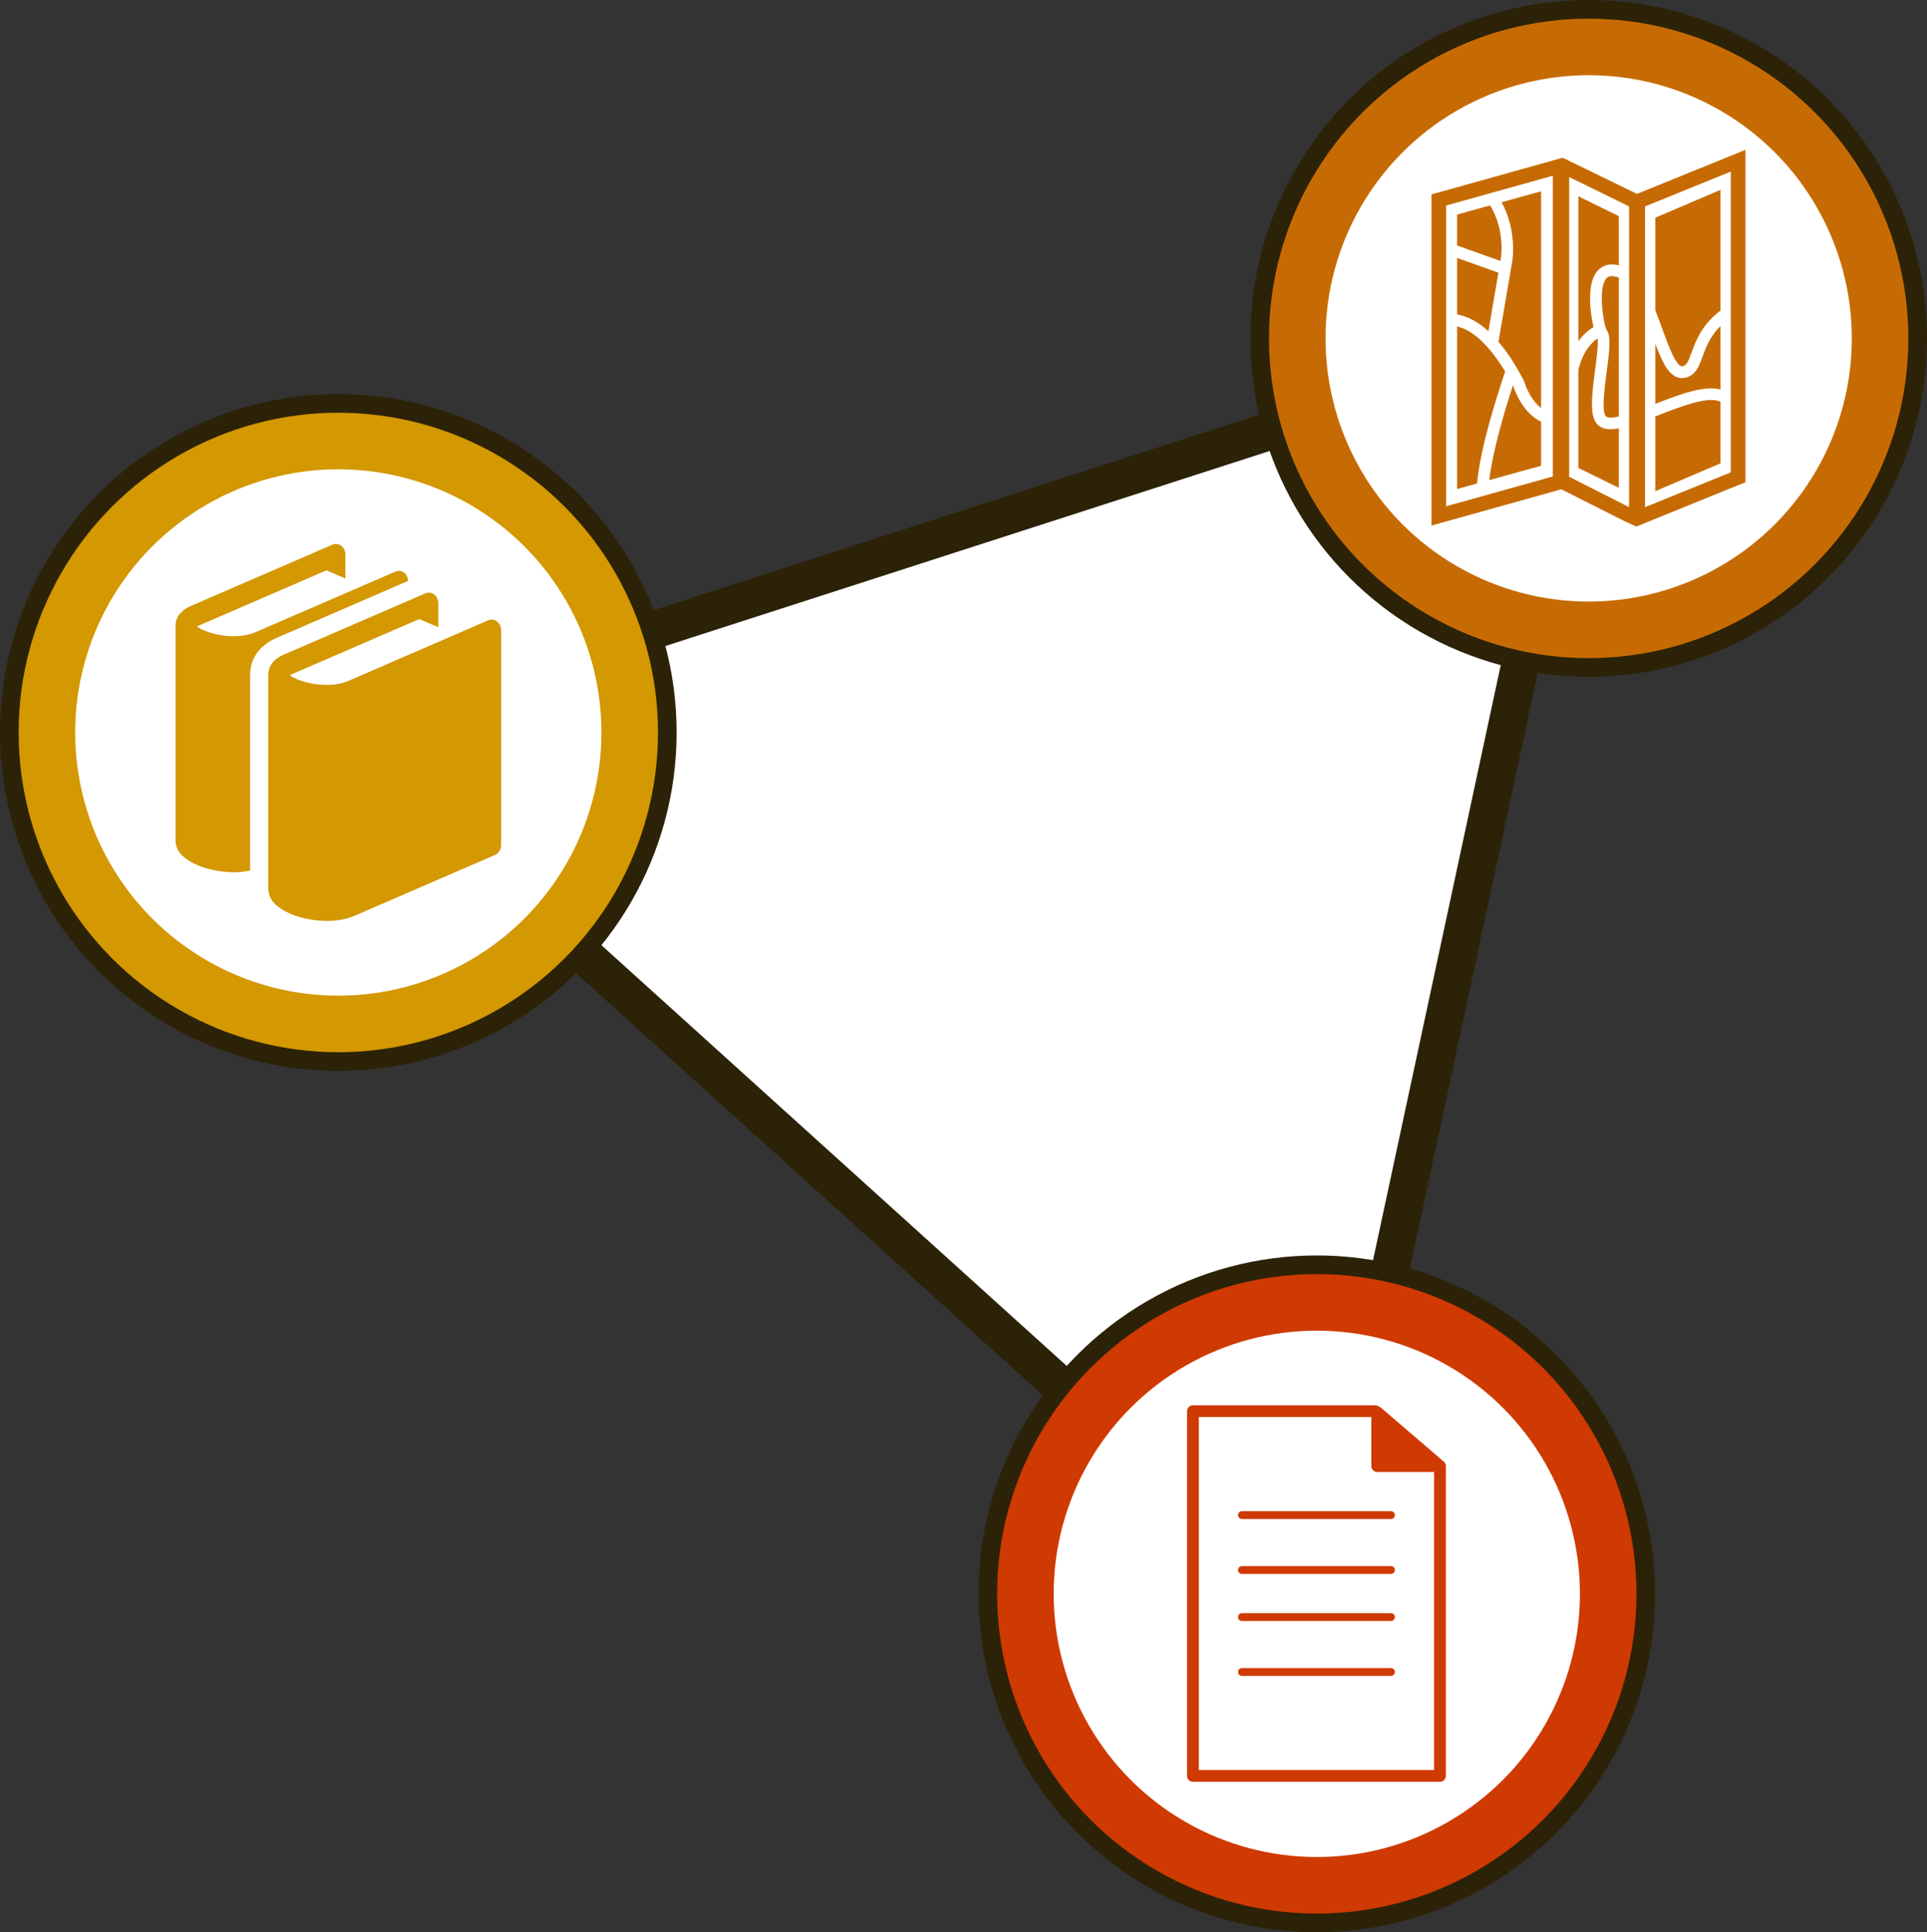 <?xml version="1.0" encoding="UTF-8" standalone="no"?>
<!-- Created with Inkscape (http://www.inkscape.org/) -->

<svg
   width="102.226mm"
   height="102.483mm"
   viewBox="0 0 102.226 102.483"
   version="1.1"
   id="svg5"
   inkscape:version="1.1.2 (0a00cf5339, 2022-02-04)"
   sodipodi:docname="Fontes, logo.svg"
   inkscape:export-filename="/home/daelba/Programy/loga/src/src114.png"
   inkscape:export-xdpi="28.33"
   inkscape:export-ydpi="28.33"
   xmlns:inkscape="http://www.inkscape.org/namespaces/inkscape"
   xmlns:sodipodi="http://sodipodi.sourceforge.net/DTD/sodipodi-0.dtd"
   xmlns="http://www.w3.org/2000/svg"
   xmlns:svg="http://www.w3.org/2000/svg">
  <rect x="0" y="0" width="102.226" height="102.483" fill="#333333" stroke="none"/>
  <sodipodi:namedview
     id="namedview7"
     pagecolor="#ffffff"
     bordercolor="#666666"
     borderopacity="1.0"
     inkscape:pageshadow="2"
     inkscape:pageopacity="0.0"
     inkscape:pagecheckerboard="0"
     inkscape:document-units="mm"
     showgrid="false"
     inkscape:snap-object-midpoints="true"
     fit-margin-top="0"
     fit-margin-left="0"
     fit-margin-right="0"
     fit-margin-bottom="0"
     inkscape:zoom="0.90583672"
     inkscape:cx="64.581175"
     inkscape:cy="70.100934"
     inkscape:window-width="1920"
     inkscape:window-height="1016"
     inkscape:window-x="0"
     inkscape:window-y="0"
     inkscape:window-maximized="1"
     inkscape:current-layer="layer1" />
  <defs
     id="defs2" />
  <g
     inkscape:label="Vrstva 1"
     inkscape:groupmode="layer"
     id="layer1"
     transform="translate(-95.171,-24.445)">
    <g
       id="g69482"
       style="stroke:#2c2207;stroke-opacity:1">
      <path
         sodipodi:type="star"
         style="fill:#ffffff;fill-opacity:1;stroke:#2c2207;stroke-width:4.205;stroke-miterlimit:4;stroke-dasharray:none;stroke-opacity:1"
         id="path63637"
         inkscape:flatsided="true"
         sodipodi:sides="3"
         sodipodi:cx="495.63968"
         sodipodi:cy="203.1969"
         sodipodi:r1="84.756432"
         sodipodi:r2="78.304733"
         sodipodi:arg1="1.5943273"
         sodipodi:arg2="2.6415249"
         inkscape:rounded="0"
         inkscape:randomized="0"
         d="m 493.645,287.93 -70.39,-128.827 146.762,3.454 z"
         transform="matrix(0.45,-0.157,0.157,0.45,-102.369,58.125)"
         inkscape:transform-center-x="9.8406582"
         inkscape:transform-center-y="-4.7476223" />
      <circle
         style="fill:#ffffff;stroke:#2c2207;stroke-width:3.175;stroke-miterlimit:4;stroke-dasharray:none;stroke-opacity:1"
         id="circle69474"
         cx="165.026"
         cy="108.981"
         r="16.36" />
      <circle
         style="fill:#ffffff;stroke:#2c2207;stroke-width:3.175;stroke-miterlimit:4;stroke-dasharray:none;stroke-opacity:1"
         id="circle66375"
         cx="113.118"
         cy="63.295"
         r="16.36" />
      <circle
         style="fill:#ffffff;stroke:#2c2207;stroke-width:3.175;stroke-miterlimit:4;stroke-dasharray:none;stroke-opacity:1"
         id="circle69476"
         cx="179.449"
         cy="42.393"
         r="16.36" />
    </g>
    <g
       id="g63862"
       transform="translate(78.033,-58.737)">
      <circle
         style="fill:#ffffff;stroke:#cf3902;stroke-width:3;stroke-miterlimit:4;stroke-dasharray:none;stroke-opacity:1"
         id="circle952"
         cx="86.993"
         cy="167.718"
         r="15.459" />
      <g
         id="g13346"
         transform="matrix(0.208,0,0,0.208,76.575,157.302)"
         style="fill:#cf3902;fill-opacity:1">
        <path
           d="m 83.012,17.5 c 0,-0.527 -0.271,-0.99 -0.682,-1.258 L 66.477,2.637 C 66.327,2.508 66.153,2.426 65.972,2.366 65.709,2.141 65.373,2 65,2 H 18.5 C 17.671,2 17,2.671 17,3.5 v 93 c 0,0.828 0.671,1.5 1.5,1.5 h 63 C 82.328,98 83,97.328 83,96.5 V 18 c 0,-0.067 -0.011,-0.13 -0.02,-0.195 0.021,-0.098 0.032,-0.201 0.032,-0.305 z M 20,95 V 5 h 44 v 12.5 c 0,0.829 0.672,1.5 1.5,1.5 H 80 v 76 z"
           id="path13325"
           style="fill:#cf3902;fill-opacity:1" />
        <path
           d="M 69,31 H 31 c -0.552,0 -1,-0.448 -1,-1 0,-0.552 0.448,-1 1,-1 h 38 c 0.553,0 1,0.448 1,1 0,0.552 -0.447,1 -1,1 z"
           id="path13327"
           style="fill:#cf3902;fill-opacity:1" />
        <path
           d="M 69,45 H 31 c -0.552,0 -1,-0.448 -1,-1 0,-0.552 0.448,-1 1,-1 h 38 c 0.553,0 1,0.448 1,1 0,0.552 -0.447,1 -1,1 z"
           id="path13329"
           style="fill:#cf3902;fill-opacity:1" />
        <path
           d="M 69,57 H 31 c -0.552,0 -1,-0.447 -1,-1 0,-0.553 0.448,-1 1,-1 h 38 c 0.553,0 1,0.447 1,1 0,0.553 -0.447,1 -1,1 z"
           id="path13331"
           style="fill:#cf3902;fill-opacity:1" />
        <path
           d="M 69,71 H 31 c -0.552,0 -1,-0.447 -1,-1 0,-0.553 0.448,-1 1,-1 h 38 c 0.553,0 1,0.447 1,1 0,0.553 -0.447,1 -1,1 z"
           id="path13333"
           style="fill:#cf3902;fill-opacity:1" />
      </g>
    </g>
    <g
       id="g63741"
       transform="translate(66.019,-70.83)">
      <circle
         style="fill:#ffffff;stroke:#d39802;stroke-width:3;stroke-miterlimit:4;stroke-dasharray:none;stroke-opacity:1"
         id="circle954"
         cx="47.099"
         cy="134.125"
         r="15.459" />
      <g
         id="g13360"
         transform="matrix(0.2,0,0,0.2,38.46,124.124)"
         style="fill:#d39802;fill-opacity:1">
        <path
           d="m 85.3,20.57 c -0.684,-0.532 -1.556,-0.654 -2.326,-0.319 l -37.17,16.1 c -1.616,0.703 -3.639,1.042 -5.717,1.042 -2.897,0.008 -5.895,-0.667 -7.984,-1.586 -0.748,-0.319 -1.372,-0.678 -1.813,-0.998 0.162,-0.079 0.346,-0.162 0.562,-0.246 l 33.818,-14.637 5.05,2.159 v -6.308 c 0,-0.939 -0.398,-1.829 -1.082,-2.354 -0.685,-0.532 -1.56,-0.654 -2.322,-0.319 l -37.21,16.09 c -1.146,0.466 -2.131,1.031 -2.967,1.86 -0.819,0.801 -1.527,2.124 -1.516,3.593 0,0.04 0.011,0.105 0.011,0.105 v 56.681 c 0,0.022 -0.007,0.049 -0.007,0.075 0,0.019 0.007,0.026 0.007,0.045 v 0.061 h 0.008 c 0.083,2.01 1.078,3.288 2.033,4.134 3,2.648 8.05,4.13 13.407,4.25 2.54,0 5.12,-0.402 7.502,-1.409 l 37.18,-16.11 c 0.984,-0.402 1.623,-1.473 1.623,-2.649 V 22.93 C 86.385,21.992 85.98,21.104 85.303,20.572"
           id="path13348"
           style="fill:#d39802;fill-opacity:1" />
        <path
           d="M 61.722,9.794 C 61.655,8.945 61.309,8.144 60.677,7.656 59.997,7.124 59.121,7.002 58.347,7.337 l -37.17,16.1 C 19.561,24.136 17.534,24.48 15.459,24.48 12.562,24.484 9.563,23.809 7.474,22.891 6.732,22.575 6.104,22.216 5.662,21.897 5.824,21.816 6.012,21.735 6.224,21.651 L 40.038,7.013 45.078,9.172 V 2.864 C 45.078,1.925 44.67,1.036 43.986,0.51 43.308,-0.022 42.419,-0.146 41.654,0.191 l -37.17,16.09 c -1.146,0.462 -2.127,1.028 -2.963,1.86 -0.823,0.801 -1.527,2.124 -1.516,3.595 0,0.041 0.011,0.103 0.011,0.103 v 56.683 c 0,0.022 -0.004,0.053 -0.004,0.075 0,0.015 0.004,0.022 0.004,0.082 v 0.075 h 0.007 c 0.081,2.01 1.079,3.288 2.033,4.123 3,2.649 8.05,4.085 13.41,4.22 1.447,0 2.901,-0.188 4.333,-0.458 V 34.768 c -0.038,-2.694 1.039,-5.28 2.933,-7.142 1.227,-1.212 2.724,-2.17 4.579,-2.909 L 61.727,9.793"
           id="path13350"
           style="fill:#d39802;fill-opacity:1" />
      </g>
    </g>
    <circle
       style="fill:#ffffff;fill-opacity:1;stroke:#c66b03;stroke-width:3;stroke-miterlimit:4;stroke-dasharray:none;stroke-opacity:1"
       id="path846"
       cx="179.449"
       cy="42.393"
       r="15.459" />
    <g
       id="use13398"
       transform="matrix(0.211,0,0,0.211,168.712,31.795)"
       style="fill:#c66b03;fill-opacity:1;stroke:none;stroke-opacity:1">
      <path
         fill="#000000"
         d="M 85.235,4.888 63.328,13.786 63.037,13.905 62.873,13.832 47.042,6.114 45.978,5.642 V 5.572 L 44.296,4.837 44.216,4.86 44.195,4.85 41.868,5.497 v 0.018 l -0.561,0.157 -27.247,7.61 -2.692,0.752 v 2.794 75.6 4.851 l 4.672,-1.305 27.246,-7.609 0.723,-0.202 0.003,0.002 15.831,7.979 0.788,0.361 2.254,1.019 2.177,-0.883 V 96.63 L 66.1,96.209 88.006,87.31 90.303,86.378 V 83.899 8.299 2.83 Z M 41.867,9.48 v 75.34 0.12 L 15.05,92.429 v -75.6 l 26.817,-7.49 z m 19.165,7.717 V 92.636 L 45.977,85.016 V 84.82 9.669 l 15.055,7.374 z m 25.589,66.702 -21.56,8.756 V 17.197 17.055 l 21.56,-8.757 z"
         id="path63747"
         style="fill:#c66b03;fill-opacity:1" />
      <path
         fill="#000000"
         d="M 29.89,58.547 C 25.788,51.883 21.883,48.229 17.811,47.209 v 40.874 l 5.006,-1.384 c 0.929,-9.375 4.646,-20.761 7.073,-28.152 z"
         id="path63749"
         style="fill:#c66b03;fill-opacity:1" />
      <path
         fill="#000000"
         d="m 28.194,33.715 -10.383,-3.71 v 14.194 c 2.747,0.52 5.33,1.891 7.865,4.226 z"
         id="path63751"
         style="fill:#c66b03;fill-opacity:1" />
      <path
         fill="#000000"
         d="M 31.866,61.987 C 29.807,68.346 26.888,77.901 25.89,85.849 L 38.921,82.246 V 71.175 C 34.21,68.887 32.25,63.244 31.866,61.987 Z"
         id="path63753"
         style="fill:#c66b03;fill-opacity:1" />
      <path
         fill="#000000"
         d="m 28.817,30.08 c 0.065,-0.417 1.054,-7.196 -2.713,-13.271 l -0.008,-0.006 -8.285,2.291 v 7.783 l 10.888,3.89 z"
         id="path63755"
         style="fill:#c66b03;fill-opacity:1" />
      <path
         fill="#000000"
         d="m 28.997,16.001 -0.004,0.013 c 3.861,6.958 2.75,14.433 2.73,14.549 l -3.438,20.08 -0.09,0.438 c 2.243,2.556 4.015,5.354 6.313,9.566 l 0.083,0.152 0.045,0.168 c 0.015,0.056 1.245,4.402 4.285,6.758 V 13.257 Z"
         id="path63757"
         style="fill:#c66b03;fill-opacity:1" />
      <path
         fill="#000000"
         d="m 53.392,72.14 c -2.32,-1.894 -1.858,-6.787 -0.888,-14.034 0.351,-2.621 0.859,-6.424 0.618,-7.881 -0.212,0.136 -0.517,0.362 -0.928,0.736 -2.143,1.946 -3.249,4.535 -3.903,7.193 v 24.63 l 10.181,5.007 V 72.855 c -0.72,0.13 -1.403,0.215 -2.025,0.215 -1.227,0 -2.257,-0.277 -3.055,-0.93 z"
         id="path63759"
         style="fill:#c66b03;fill-opacity:1" />
      <path
         fill="#000000"
         d="m 55.332,35.167 c -2.194,2.464 -0.69,11.213 -0.058,12.752 1.278,1.521 0.91,4.889 0.148,10.576 -0.484,3.623 -1.387,10.366 -0.169,11.362 0.521,0.423 1.706,0.351 3.219,0.003 V 34.98 c -0.143,-0.061 -0.284,-0.13 -0.432,-0.175 -1.871,-0.573 -2.478,0.106 -2.708,0.362 z"
         id="path63761"
         style="fill:#c66b03;fill-opacity:1" />
      <path
         fill="#000000"
         d="m 48.292,14.501 v 36.447 c 0.552,-0.766 1.182,-1.496 1.922,-2.168 0.373,-0.338 1.07,-0.967 1.899,-1.359 -0.841,-3.53 -1.732,-10.538 0.724,-13.847 0.744,-1.003 2.449,-2.506 5.637,-1.701 V 19.508 Z"
         id="path63763"
         style="fill:#c66b03;fill-opacity:1" />
      <path
         fill="#000000"
         d="m 55.21,47.844 c 0.009,0.01 0.02,0.019 0.029,0.029 -0.008,-0.01 -0.015,-0.027 -0.021,-0.035 z"
         id="path63765"
         style="fill:#c66b03;fill-opacity:1" />
      <path
         fill="#000000"
         d="m 68.225,69.615 c -0.199,0.079 -0.389,0.151 -0.585,0.229 V 88.635 L 84.024,81.633 V 66.119 C 83.867,66.068 83.717,66.02 83.559,65.967 80.323,64.887 73.896,67.4 68.225,69.615 Z"
         id="path63767"
         style="fill:#c66b03;fill-opacity:1" />
      <path
         fill="#000000"
         d="m 67.64,19.895 v 23.254 c 0.638,1.593 1.229,3.226 1.802,4.811 1.455,4.026 3.465,9.531 5.017,9.284 1.009,-0.166 1.409,-1.033 2.298,-3.472 1.056,-2.896 2.542,-6.961 7.268,-10.535 V 12.893 Z"
         id="path63769"
         style="fill:#c66b03;fill-opacity:1" />
      <path
         fill="#000000"
         d="m 74.934,60.15 c -0.216,0.035 -0.428,0.053 -0.633,0.053 -3.031,0 -4.852,-3.782 -6.661,-8.602 v 15.08 c 6.056,-2.363 12.239,-4.699 16.384,-3.633 V 47.126 c -2.67,2.646 -3.688,5.43 -4.5,7.654 -0.921,2.526 -1.791,4.912 -4.59,5.37 z"
         id="path63771"
         style="fill:#c66b03;fill-opacity:1" />
    </g>
  </g>
</svg>
